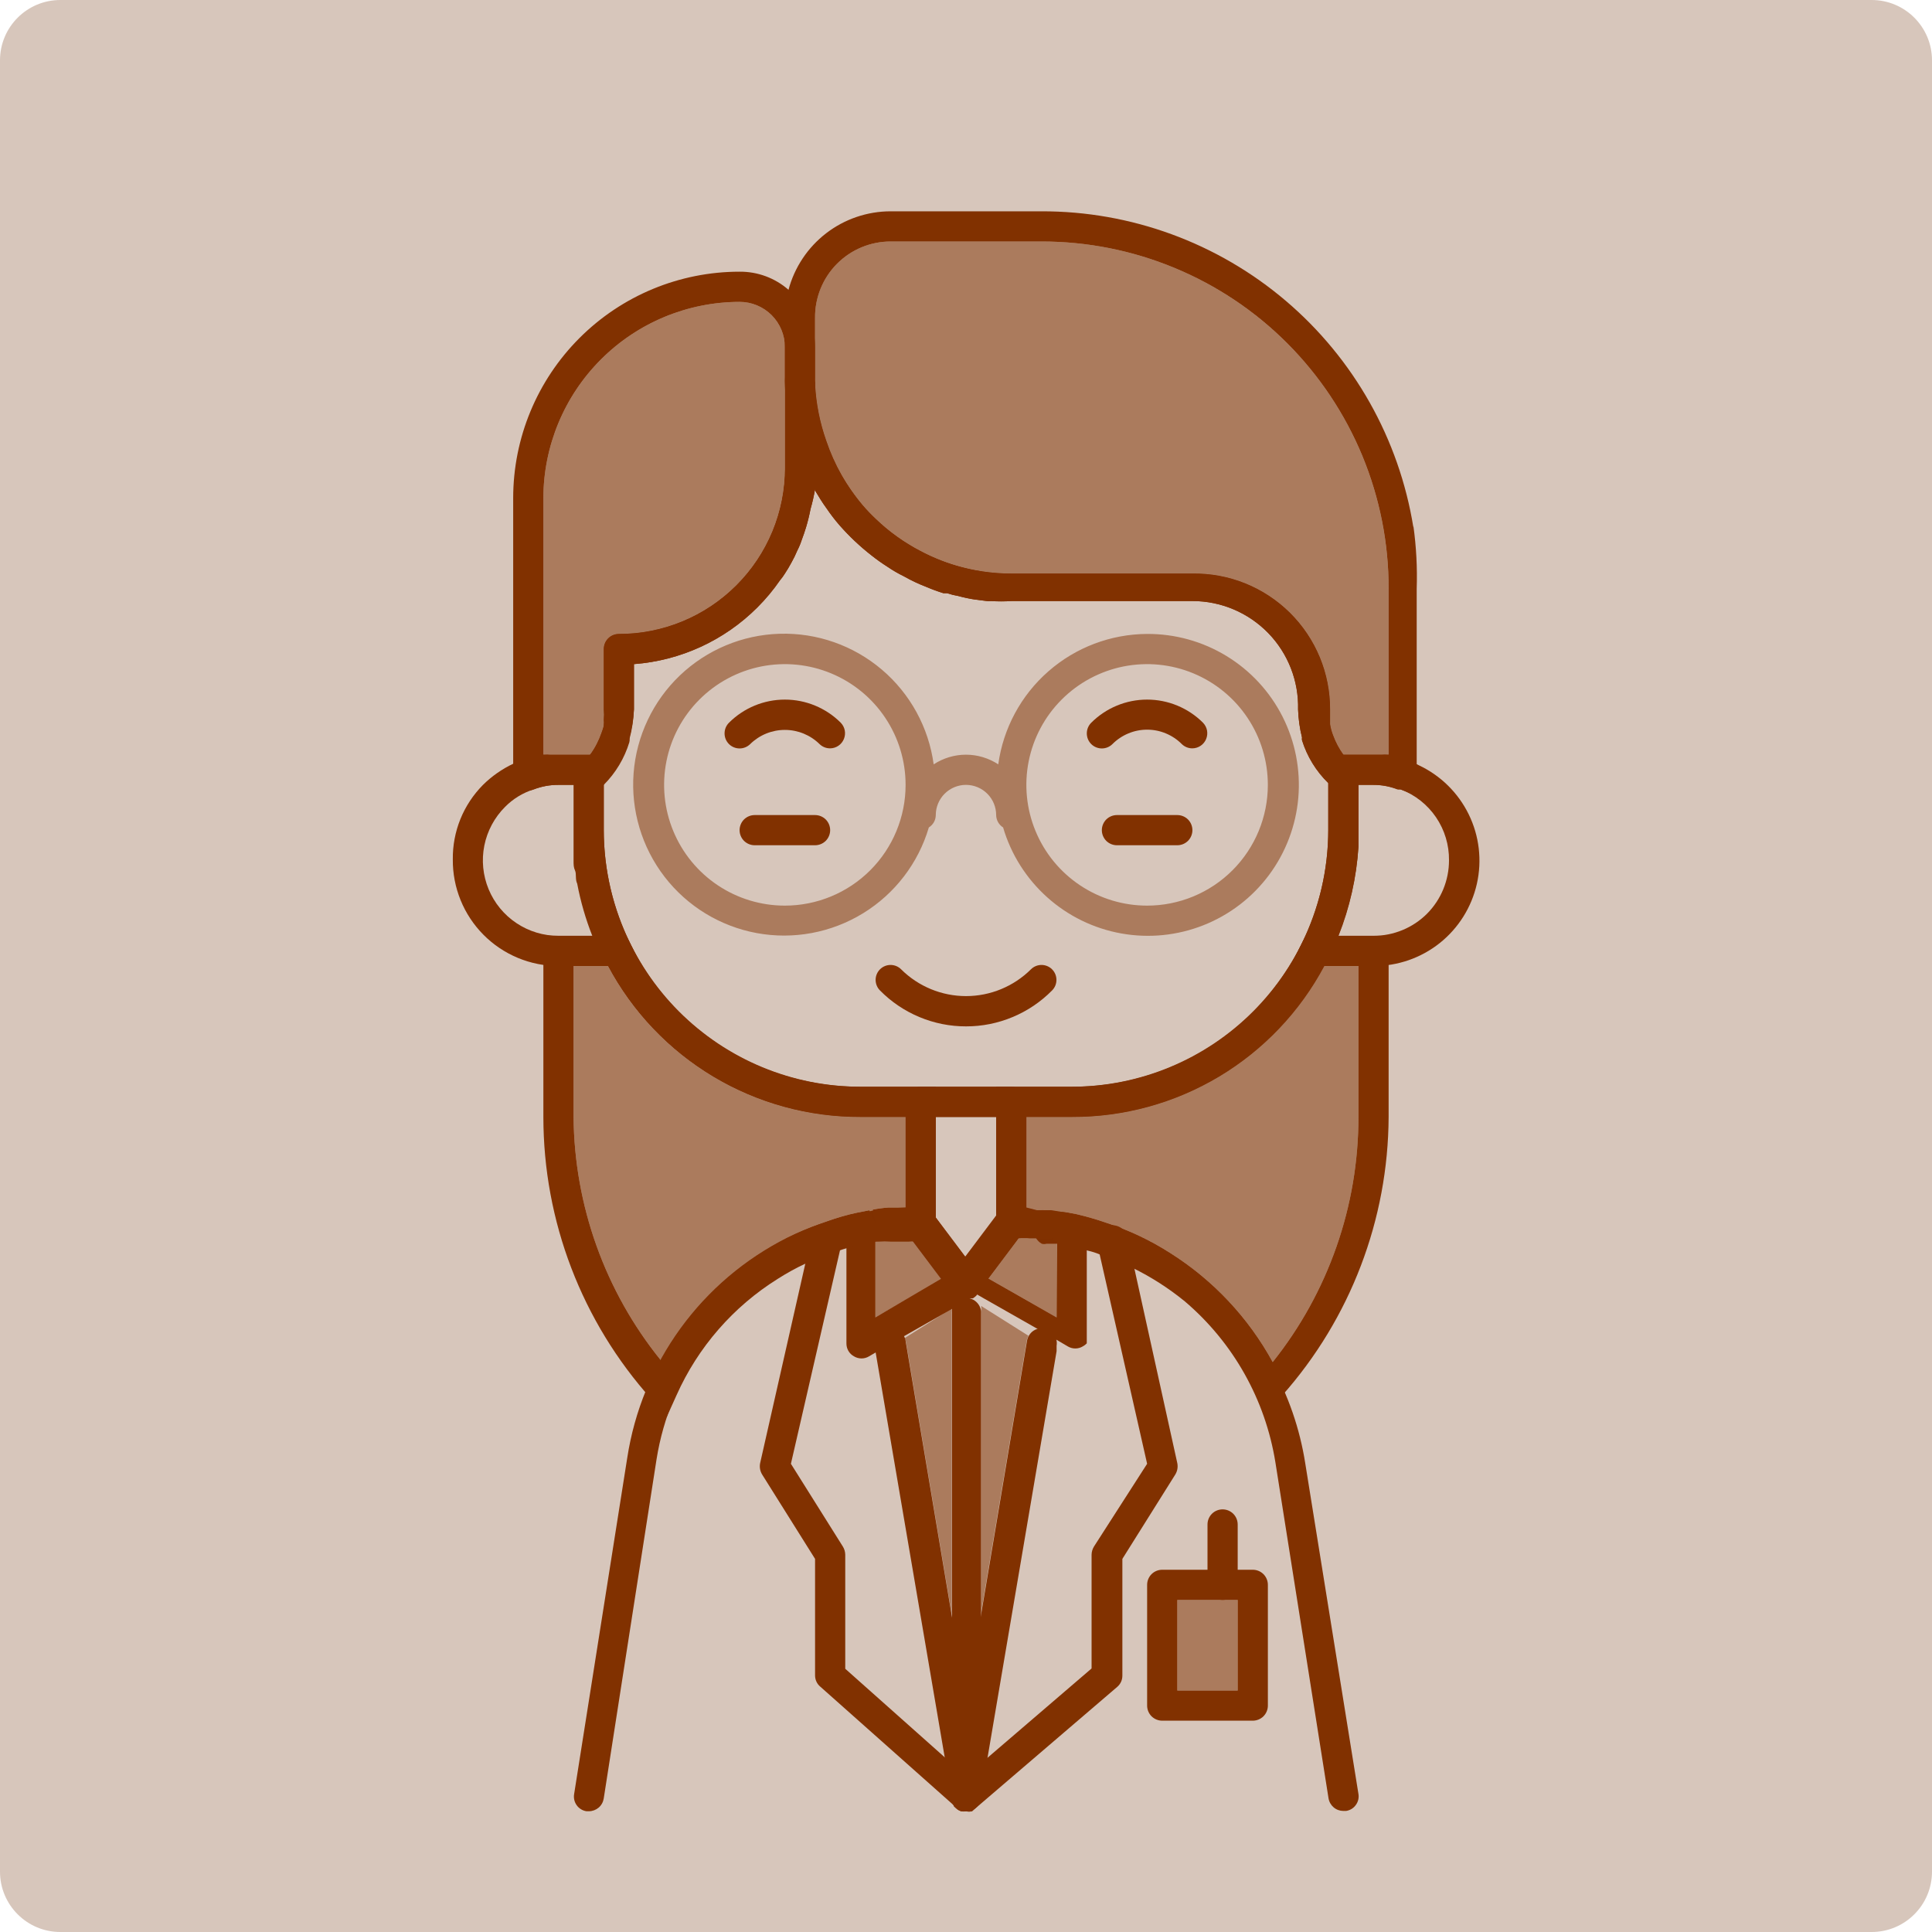 <?xml version="1.0" encoding="UTF-8"?> <svg xmlns="http://www.w3.org/2000/svg" width="64" height="64" viewBox="0 0 64 64" fill="none"><g clip-path="url(#clip0_24_58)"><path d="M62 0H2C0.895 0 0 0.895 0 2V62C0 63.105 0.895 64 2 64H62C63.105 64 64 63.105 64 62V2C64 0.895 63.105 0 62 0Z" fill="#D7C6BB"></path><path d="M44.731 25.27C44.649 25.184 44.572 25.094 44.501 25C44.358 24.803 44.244 24.588 44.161 24.36C44.113 24.241 44.08 24.117 44.061 23.99V23.85C44.061 23.74 44.061 23.62 44.061 23.51C44.063 22.913 43.947 22.321 43.718 21.769C43.489 21.217 43.153 20.717 42.728 20.297C42.303 19.877 41.799 19.546 41.245 19.323C40.691 19.101 40.098 18.991 39.501 19H33.501C32.857 19 32.217 18.905 31.601 18.72C31.206 18.603 30.823 18.445 30.461 18.25C29.926 17.963 29.435 17.603 29.001 17.18C28.853 17.041 28.713 16.894 28.581 16.74C28.314 16.431 28.08 16.096 27.881 15.74C27.674 15.377 27.504 14.995 27.371 14.6C27.159 14.001 27.035 13.374 27.001 12.74C27.007 12.724 27.007 12.706 27.001 12.69C26.99 12.603 26.955 12.52 26.9 12.451C26.846 12.383 26.773 12.33 26.691 12.3C26.599 12.263 26.498 12.255 26.402 12.276C26.306 12.298 26.218 12.348 26.151 12.42C26.106 12.459 26.071 12.506 26.047 12.56C26.023 12.613 26.01 12.671 26.011 12.73V15.5C26.011 16.223 25.868 16.939 25.591 17.607C25.314 18.275 24.908 18.882 24.396 19.392C23.884 19.903 23.277 20.308 22.608 20.584C21.94 20.86 21.224 21.001 20.501 21C20.368 21 20.241 21.052 20.147 21.146C20.053 21.24 20.001 21.367 20.001 21.5V23.5C20.011 23.616 20.011 23.733 20.001 23.85C20.007 23.9 20.007 23.95 20.001 24C20.001 24.1 19.951 24.19 19.921 24.29C19.879 24.41 19.829 24.527 19.771 24.64C19.705 24.77 19.628 24.893 19.541 25.01C19.456 25.127 19.363 25.237 19.261 25.34C19.198 25.386 19.147 25.446 19.112 25.516C19.078 25.585 19.06 25.662 19.061 25.74V27.5V28.05C19.061 28.05 19.061 28.35 19.061 28.5C19.061 28.65 19.061 28.73 19.111 28.84C19.161 28.95 19.111 29.13 19.181 29.27C19.292 29.861 19.459 30.44 19.681 31C19.775 31.245 19.881 31.486 20.001 31.72L20.151 32C20.957 33.515 22.162 34.782 23.635 35.663C25.108 36.544 26.794 37.006 28.511 37H35.511C37.227 37.006 38.913 36.544 40.386 35.663C41.859 34.782 43.064 33.515 43.871 32L44.021 31.72C44.14 31.486 44.246 31.245 44.341 31C44.715 30.057 44.937 29.062 45.001 28.05C45.001 27.86 45.001 27.68 45.001 27.5V25.73C44.989 25.639 44.96 25.551 44.913 25.472C44.867 25.393 44.805 25.324 44.731 25.27ZM44.001 27.5C43.998 29.753 43.102 31.914 41.508 33.507C39.915 35.101 37.754 35.997 35.501 36H28.501C26.247 35.997 24.087 35.101 22.493 33.507C20.9 31.914 20.003 29.753 20.001 27.5V25.94C20.397 25.544 20.689 25.056 20.851 24.52C20.855 24.49 20.855 24.46 20.851 24.43C20.934 24.126 20.984 23.814 21.001 23.5V22C22.545 21.883 23.996 21.216 25.091 20.12C25.368 19.843 25.619 19.542 25.841 19.22C25.9 19.151 25.953 19.077 26.001 19C26.081 18.88 26.151 18.76 26.221 18.63C26.292 18.504 26.355 18.374 26.411 18.24C26.471 18.124 26.521 18.004 26.561 17.88C26.611 17.74 26.661 17.61 26.701 17.47C26.761 17.269 26.811 17.066 26.851 16.86C26.913 16.643 26.963 16.423 27.001 16.2V16.25C27.121 16.45 27.241 16.65 27.381 16.84C27.513 17.035 27.656 17.222 27.811 17.4C28.132 17.766 28.487 18.1 28.871 18.4C29.037 18.532 29.211 18.656 29.391 18.77C29.566 18.89 29.75 18.997 29.941 19.09C30.178 19.225 30.426 19.342 30.681 19.44C30.867 19.52 31.057 19.59 31.251 19.65H31.371C31.488 19.689 31.608 19.719 31.731 19.74C31.915 19.79 32.102 19.831 32.291 19.86L32.691 19.91C32.733 19.92 32.778 19.92 32.821 19.91C33.05 19.925 33.281 19.925 33.511 19.91H39.511C39.977 19.911 40.439 20.005 40.868 20.188C41.297 20.37 41.686 20.636 42.011 20.97C42.337 21.305 42.592 21.701 42.761 22.135C42.931 22.57 43.013 23.034 43.001 23.5C43.011 23.814 43.054 24.125 43.131 24.43C43.126 24.46 43.126 24.49 43.131 24.52C43.298 25.058 43.597 25.546 44.001 25.94V27.5Z" fill="#813100"></path><path d="M32.001 34C31.471 34.001 30.946 33.896 30.456 33.691C29.967 33.487 29.523 33.188 29.151 32.81C29.105 32.764 29.068 32.71 29.044 32.65C29.019 32.59 29.006 32.525 29.006 32.46C29.006 32.329 29.058 32.203 29.151 32.11C29.244 32.017 29.37 31.965 29.501 31.965C29.632 31.965 29.758 32.017 29.851 32.11C30.422 32.678 31.195 32.997 32.001 32.997C32.806 32.997 33.579 32.678 34.151 32.11C34.244 32.017 34.37 31.965 34.501 31.965C34.632 31.965 34.758 32.017 34.851 32.11C34.944 32.203 34.996 32.329 34.996 32.46C34.996 32.592 34.944 32.717 34.851 32.81C34.478 33.188 34.035 33.487 33.545 33.691C33.056 33.896 32.531 34.001 32.001 34Z" fill="#813100"></path><path d="M27.5 24.79C27.369 24.791 27.244 24.741 27.15 24.65C26.843 24.348 26.43 24.179 26 24.179C25.57 24.179 25.157 24.348 24.85 24.65C24.756 24.742 24.631 24.793 24.5 24.793C24.369 24.793 24.243 24.742 24.15 24.65C24.103 24.604 24.066 24.548 24.04 24.487C24.015 24.426 24.002 24.361 24.002 24.295C24.002 24.229 24.015 24.164 24.04 24.103C24.066 24.042 24.103 23.986 24.15 23.94C24.641 23.45 25.306 23.175 26 23.175C26.693 23.175 27.359 23.45 27.85 23.94C27.918 24.01 27.965 24.098 27.984 24.195C28.002 24.291 27.992 24.39 27.955 24.48C27.918 24.571 27.855 24.649 27.774 24.704C27.693 24.759 27.598 24.789 27.5 24.79Z" fill="#813100"></path><path d="M39.5 24.79C39.369 24.791 39.244 24.741 39.15 24.65C38.999 24.498 38.82 24.378 38.623 24.296C38.425 24.213 38.214 24.171 38 24.171C37.786 24.171 37.574 24.213 37.377 24.296C37.18 24.378 37 24.498 36.85 24.65C36.756 24.742 36.631 24.793 36.5 24.793C36.369 24.793 36.243 24.742 36.15 24.65C36.103 24.604 36.066 24.548 36.04 24.487C36.015 24.426 36.002 24.361 36.002 24.295C36.002 24.229 36.015 24.164 36.04 24.103C36.066 24.042 36.103 23.986 36.15 23.94C36.641 23.45 37.306 23.175 38 23.175C38.693 23.175 39.359 23.45 39.85 23.94C39.918 24.01 39.965 24.098 39.984 24.195C40.002 24.291 39.992 24.39 39.955 24.48C39.918 24.571 39.855 24.649 39.774 24.704C39.693 24.759 39.598 24.789 39.5 24.79Z" fill="#813100"></path><path d="M26.12 9.6C25.672 9.208 25.095 8.995 24.5 9C22.511 9 20.603 9.79 19.197 11.197C17.79 12.603 17 14.511 17 16.5V25.68C17 25.761 17.02 25.841 17.058 25.913C17.097 25.984 17.152 26.045 17.22 26.09C17.285 26.138 17.362 26.169 17.442 26.179C17.523 26.19 17.605 26.18 17.68 26.15C17.941 26.049 18.22 25.998 18.5 26H19.08C19.126 26.079 19.196 26.142 19.28 26.18C19.349 26.212 19.424 26.229 19.5 26.23C19.608 26.232 19.715 26.197 19.8 26.13C19.872 26.096 19.94 26.053 20 26C20.396 25.604 20.688 25.116 20.85 24.58C20.855 24.55 20.855 24.52 20.85 24.49C20.937 24.167 20.988 23.835 21 23.5V22C22.544 21.883 23.996 21.216 25.09 20.12C25.367 19.844 25.618 19.542 25.84 19.22C25.899 19.151 25.953 19.078 26 19C26.08 18.88 26.15 18.76 26.22 18.63C26.291 18.504 26.355 18.374 26.41 18.24C26.47 18.125 26.52 18.004 26.56 17.88C26.61 17.74 26.66 17.61 26.7 17.47C26.761 17.27 26.811 17.066 26.85 16.86C26.913 16.643 26.963 16.423 27 16.2C27.015 15.967 27.015 15.733 27 15.5V11.5C27 11.139 26.921 10.781 26.769 10.453C26.617 10.125 26.396 9.834 26.12 9.6ZM26 15.5C26 16.959 25.421 18.358 24.389 19.389C23.358 20.421 21.959 21 20.5 21C20.367 21 20.24 21.053 20.146 21.146C20.053 21.24 20 21.367 20 21.5V23.5C20.01 23.616 20.01 23.734 20 23.85C20.006 23.9 20.006 23.95 20 24C20 24.1 19.95 24.19 19.92 24.29C19.878 24.41 19.828 24.527 19.77 24.64C19.704 24.77 19.627 24.894 19.54 25.01H18.25C18.167 24.997 18.083 24.994 18 25V16.5C18.003 14.777 18.688 13.125 19.907 11.907C21.125 10.688 22.777 10.003 24.5 10C24.898 10 25.279 10.158 25.561 10.439C25.842 10.721 26 11.102 26 11.5V15.5Z" fill="#813100"></path><path opacity="0.5" d="M26 11.5V15.5C26 16.959 25.421 18.358 24.389 19.389C23.358 20.421 21.959 21 20.5 21C20.367 21 20.24 21.053 20.146 21.146C20.053 21.24 20 21.367 20 21.5V23.5C20.01 23.616 20.01 23.734 20 23.85C20.006 23.9 20.006 23.95 20 24C20 24.1 19.95 24.19 19.92 24.29C19.878 24.41 19.828 24.527 19.77 24.64C19.704 24.77 19.627 24.894 19.54 25.01H18.25C18.167 24.997 18.083 24.994 18 25V16.5C18.003 14.777 18.688 13.125 19.907 11.907C21.125 10.688 22.777 10.003 24.5 10C24.898 10 25.279 10.158 25.561 10.439C25.842 10.721 26 11.102 26 11.5Z" fill="#813100"></path><path d="M20.89 31.28C20.306 30.106 20.002 28.812 20 27.5V25H18.25C18.167 24.995 18.084 24.995 18 25C17.775 25.027 17.553 25.081 17.34 25.16L17 25.3C16.63 25.475 16.291 25.712 16 26C15.678 26.325 15.423 26.71 15.251 27.134C15.08 27.558 14.994 28.013 15 28.47C14.996 28.932 15.084 29.391 15.258 29.819C15.432 30.247 15.689 30.636 16.015 30.965C16.34 31.293 16.727 31.553 17.154 31.731C17.581 31.909 18.038 32 18.5 32H21.25L20.89 31.28ZM18.5 31C18.005 31.001 17.521 30.855 17.109 30.58C16.697 30.306 16.376 29.915 16.186 29.457C15.997 29 15.947 28.497 16.044 28.011C16.141 27.526 16.38 27.08 16.73 26.73C16.994 26.462 17.321 26.262 17.68 26.15C17.942 26.049 18.22 25.998 18.5 26H19V27.5V28.05C19 28.05 19 28.35 19 28.5C19 28.65 19 28.73 19.05 28.84C19.1 28.95 19.05 29.13 19.12 29.27C19.232 29.861 19.399 30.441 19.62 31H18.5Z" fill="#813100"></path><path d="M47 25.35C46.898 25.293 46.791 25.247 46.68 25.21C46.462 25.113 46.234 25.043 46 25C45.917 24.995 45.833 24.995 45.75 25H44V27.5C43.999 28.812 43.694 30.106 43.11 31.28L42.75 32H45.5C46.295 32.004 47.068 31.737 47.691 31.242C48.313 30.747 48.748 30.054 48.923 29.278C49.098 28.502 49.003 27.69 48.653 26.976C48.303 26.261 47.72 25.688 47 25.35ZM47.27 30.27C46.8 30.738 46.163 31 45.5 31H44.33C44.707 30.058 44.934 29.063 45 28.05C45 27.86 45 27.68 45 27.5V26H45.5C45.78 25.998 46.059 26.049 46.32 26.15H46.4C46.876 26.331 47.284 26.653 47.57 27.073C47.856 27.494 48.006 27.992 48 28.5C48 29.163 47.738 29.8 47.27 30.27Z" fill="#813100"></path><path d="M30.46 18.25C30.823 18.445 31.205 18.603 31.6 18.72C31.207 18.599 30.825 18.442 30.46 18.25ZM28.56 16.74C28.301 16.426 28.067 16.091 27.86 15.74C28.06 16.096 28.294 16.431 28.56 16.74ZM27 12.74C27.006 12.756 27.006 12.774 27 12.79C26.996 12.72 26.996 12.65 27 12.58V12.74ZM46.82 17.47C46.349 14.544 44.849 11.882 42.591 9.963C40.333 8.044 37.464 6.993 34.5 7H29.5C28.729 7.001 27.98 7.256 27.369 7.726C26.758 8.196 26.319 8.855 26.12 9.6C26.04 9.893 26 10.196 26 10.5V12.5C25.995 12.577 25.995 12.653 26 12.73C26.044 13.951 26.387 15.143 27 16.2V16.25C27.12 16.45 27.24 16.65 27.38 16.84C27.512 17.035 27.656 17.222 27.81 17.4C28.132 17.766 28.486 18.101 28.87 18.4C29.037 18.532 29.211 18.656 29.39 18.77C29.566 18.89 29.75 18.997 29.94 19.09C30.178 19.225 30.425 19.342 30.68 19.44C30.867 19.52 31.057 19.59 31.25 19.65H31.37C31.488 19.689 31.608 19.72 31.73 19.74C31.915 19.791 32.102 19.831 32.29 19.86L32.69 19.91C32.733 19.92 32.778 19.92 32.82 19.91C33.05 19.925 33.281 19.925 33.51 19.91H39.51C39.977 19.911 40.438 20.006 40.868 20.188C41.297 20.37 41.686 20.636 42.011 20.97C42.336 21.305 42.591 21.701 42.761 22.135C42.931 22.57 43.012 23.034 43 23.5C43.011 23.814 43.054 24.125 43.13 24.43C43.126 24.46 43.126 24.49 43.13 24.52C43.298 25.058 43.597 25.546 44 25.94C44.049 26.001 44.107 26.055 44.17 26.1L44.97 26.71V26H45.47C45.751 25.998 46.029 26.049 46.29 26.15H46.39L46.93 26.36V19.5C46.953 18.805 46.916 18.109 46.82 17.42V17.47ZM45.75 25H44.5C44.358 24.803 44.243 24.588 44.16 24.36C44.113 24.241 44.08 24.117 44.06 23.99V23.85C44.06 23.74 44.06 23.62 44.06 23.51C44.063 22.913 43.947 22.321 43.718 21.769C43.489 21.218 43.152 20.717 42.728 20.297C42.303 19.877 41.799 19.546 41.245 19.323C40.691 19.101 40.098 18.991 39.5 19H33.5C32.454 18.997 31.425 18.739 30.5 18.25C29.952 17.966 29.447 17.606 29 17.18C28.853 17.041 28.712 16.894 28.58 16.74C28.321 16.426 28.087 16.091 27.88 15.74C27.674 15.377 27.503 14.995 27.37 14.6C27.159 14.001 27.034 13.374 27 12.74C26.996 12.67 26.996 12.6 27 12.53V10.53C26.996 10.199 27.058 9.871 27.182 9.564C27.306 9.257 27.489 8.978 27.722 8.743C27.954 8.508 28.231 8.321 28.537 8.193C28.842 8.066 29.169 8 29.5 8H34.5C36.011 7.999 37.507 8.295 38.903 8.873C40.299 9.45 41.567 10.297 42.635 11.365C43.703 12.434 44.55 13.702 45.128 15.098C45.705 16.494 46.002 17.989 46 19.5V25C45.917 24.994 45.834 24.994 45.75 25ZM27 12.5V12.69C27.006 12.706 27.006 12.724 27 12.74C26.994 12.66 26.994 12.58 27 12.5ZM27.86 15.75C28.06 16.106 28.294 16.441 28.56 16.75C28.301 16.436 28.067 16.101 27.86 15.75ZM30.46 18.25C30.823 18.445 31.205 18.603 31.6 18.72C31.207 18.599 30.825 18.442 30.46 18.25Z" fill="#813100"></path><path opacity="0.5" d="M46 19.5V25C45.916 24.994 45.833 24.994 45.75 25H44.5C44.357 24.803 44.243 24.588 44.16 24.36C44.112 24.241 44.079 24.117 44.06 23.99V23.85C44.06 23.74 44.06 23.62 44.06 23.51C44.062 22.913 43.946 22.321 43.717 21.769C43.488 21.218 43.152 20.717 42.727 20.297C42.302 19.877 41.798 19.546 41.244 19.323C40.69 19.101 40.097 18.991 39.5 19H33.5C32.454 18.997 31.424 18.739 30.5 18.25C29.951 17.966 29.446 17.606 29 17.18C28.852 17.041 28.712 16.894 28.58 16.74C28.32 16.426 28.086 16.091 27.88 15.74C27.673 15.377 27.503 14.995 27.37 14.6C27.158 14.001 27.034 13.374 27 12.74C26.995 12.67 26.995 12.6 27 12.53V10.53C26.996 10.199 27.057 9.871 27.181 9.564C27.305 9.257 27.489 8.978 27.721 8.743C27.954 8.507 28.231 8.321 28.536 8.193C28.841 8.066 29.169 8 29.5 8H34.5C36.01 7.999 37.506 8.295 38.902 8.873C40.298 9.45 41.566 10.297 42.634 11.365C43.703 12.434 44.55 13.702 45.127 15.098C45.704 16.493 46.001 17.989 46 19.5Z" fill="#813100"></path><path d="M34.85 40.6C34.837 40.696 34.798 40.787 34.736 40.861C34.674 40.935 34.592 40.991 34.5 41.02H34.35H34.12C33.99 41.005 33.859 41.005 33.73 41.02H33.54C33.473 41.022 33.406 41.01 33.344 40.985C33.281 40.961 33.224 40.924 33.176 40.878C33.128 40.832 33.089 40.776 33.062 40.715C33.035 40.653 33.021 40.587 33.02 40.52C33.017 40.401 33.056 40.284 33.13 40.19H33.18H33.24C33.276 40.18 33.314 40.18 33.35 40.19H34H34.35H34.43C34.492 40.19 34.551 40.211 34.6 40.25C34.665 40.286 34.722 40.336 34.765 40.396C34.808 40.457 34.837 40.527 34.85 40.6Z" fill="#813100"></path><path d="M44.999 59.42C45.011 59.484 45.009 59.55 44.995 59.614C44.98 59.678 44.953 59.738 44.914 59.791C44.876 59.845 44.828 59.89 44.772 59.924C44.716 59.958 44.654 59.98 44.589 59.99H44.499C44.381 59.989 44.267 59.947 44.177 59.87C44.088 59.793 44.028 59.687 44.009 59.57L42.249 48.44C41.915 46.363 40.852 44.473 39.249 43.11C38.717 42.675 38.136 42.303 37.519 42C37.165 41.821 36.797 41.67 36.419 41.55C36.296 41.499 36.169 41.459 36.039 41.43C35.712 41.328 35.378 41.251 35.039 41.2H34.859H34.669C34.617 41.215 34.562 41.215 34.509 41.2C34.425 41.153 34.356 41.083 34.31 40.998C34.264 40.913 34.243 40.816 34.249 40.72C34.258 40.62 34.297 40.525 34.362 40.448C34.426 40.371 34.512 40.316 34.609 40.29C34.655 40.28 34.703 40.28 34.749 40.29H34.829L35.209 40.35L35.629 40.43C36.094 40.52 36.55 40.654 36.989 40.83C37.31 40.944 37.624 41.078 37.929 41.23C38.645 41.59 39.317 42.033 39.929 42.55C41.705 44.068 42.879 46.172 43.239 48.48L44.999 59.42Z" fill="#813100"></path><path d="M29.759 40.54C29.766 40.636 29.745 40.733 29.699 40.818C29.653 40.903 29.584 40.973 29.499 41.02C29.447 41.035 29.392 41.035 29.339 41.02L28.999 41.08C28.66 41.13 28.326 41.207 27.999 41.31H27.809C27.421 41.43 27.044 41.581 26.679 41.76L26.519 41.83C25.264 42.458 24.177 43.376 23.347 44.508C22.517 45.64 21.97 46.954 21.749 48.34L19.999 59.58C19.98 59.697 19.921 59.803 19.831 59.88C19.741 59.956 19.627 59.999 19.509 60H19.429C19.364 59.99 19.302 59.968 19.247 59.934C19.191 59.9 19.142 59.855 19.104 59.801C19.066 59.748 19.038 59.688 19.024 59.624C19.009 59.56 19.008 59.494 19.019 59.43L20.779 48.29C21.017 46.74 21.622 45.27 22.544 44.002C23.466 42.734 24.678 41.704 26.079 41C26.445 40.819 26.823 40.662 27.209 40.53C27.586 40.39 27.974 40.283 28.369 40.21L28.789 40.13C28.927 40.094 29.067 40.071 29.209 40.06C29.255 40.05 29.303 40.05 29.349 40.06C29.463 40.079 29.567 40.137 29.642 40.225C29.717 40.313 29.758 40.425 29.759 40.54Z" fill="#813100"></path><path d="M31 40.5C31.003 40.565 30.992 40.629 30.969 40.69C30.946 40.751 30.911 40.806 30.866 40.853C30.822 40.899 30.768 40.936 30.708 40.962C30.649 40.987 30.584 41 30.52 41H30.28C30.1 40.99 29.92 40.99 29.74 41H29.67H29.52C29.428 40.971 29.346 40.915 29.284 40.841C29.222 40.767 29.182 40.676 29.17 40.58C29.158 40.483 29.175 40.384 29.22 40.297C29.264 40.209 29.334 40.137 29.42 40.09C29.472 40.051 29.535 40.027 29.6 40.02L30 40H30.51C30.546 39.991 30.584 39.991 30.62 40H30.68C30.78 40.037 30.866 40.106 30.924 40.196C30.982 40.286 31.009 40.393 31 40.5Z" fill="#813100"></path><path d="M30.52 41C30.387 41 30.26 40.947 30.166 40.853C30.072 40.76 30.02 40.633 30.02 40.5C30.019 40.4 30.049 40.302 30.104 40.218C30.159 40.135 30.237 40.069 30.329 40.03C30.418 39.989 30.517 39.977 30.613 39.992C30.709 40.008 30.799 40.053 30.869 40.12C30.941 40.192 30.99 40.283 31.012 40.382C31.033 40.482 31.025 40.585 30.989 40.68C30.956 40.776 30.892 40.859 30.807 40.917C30.723 40.975 30.622 41.004 30.52 41Z" fill="#813100"></path><path d="M33.499 41C33.399 41 33.301 40.971 33.218 40.916C33.134 40.861 33.069 40.782 33.029 40.69C32.987 40.601 32.974 40.501 32.992 40.404C33.01 40.307 33.058 40.218 33.129 40.15C33.199 40.081 33.287 40.033 33.383 40.012C33.479 39.991 33.579 39.999 33.671 40.034C33.763 40.069 33.843 40.129 33.901 40.208C33.959 40.288 33.993 40.382 33.999 40.48C34.002 40.547 33.991 40.615 33.967 40.678C33.943 40.741 33.907 40.798 33.86 40.847C33.813 40.895 33.757 40.934 33.695 40.96C33.633 40.987 33.567 41 33.499 41Z" fill="#813100"></path><path opacity="0.5" d="M37.999 21C36.795 21.006 35.633 21.446 34.728 22.24C33.822 23.033 33.233 24.127 33.069 25.32C32.751 25.112 32.38 25 31.999 25C31.619 25 31.247 25.112 30.929 25.32C30.763 24.097 30.151 22.978 29.209 22.179C28.267 21.38 27.063 20.958 25.829 20.994C24.594 21.03 23.417 21.522 22.523 22.374C21.63 23.226 21.084 24.379 20.989 25.61C20.895 26.842 21.26 28.064 22.013 29.043C22.766 30.021 23.855 30.686 25.07 30.91C26.284 31.133 27.538 30.899 28.591 30.253C29.643 29.607 30.419 28.595 30.769 27.41C30.839 27.367 30.896 27.306 30.937 27.235C30.977 27.163 30.998 27.082 30.999 27C30.999 26.735 31.105 26.481 31.292 26.293C31.48 26.106 31.734 26 31.999 26C32.264 26 32.519 26.106 32.706 26.293C32.894 26.481 32.999 26.735 32.999 27C33 27.082 33.022 27.163 33.062 27.235C33.102 27.306 33.16 27.367 33.229 27.41C33.491 28.302 33.997 29.103 34.689 29.723C35.38 30.343 36.231 30.759 37.146 30.922C38.061 31.086 39.003 30.991 39.867 30.649C40.731 30.307 41.483 29.731 42.038 28.985C42.592 28.24 42.928 27.354 43.008 26.428C43.087 25.503 42.907 24.573 42.488 23.744C42.069 22.915 41.427 22.218 40.634 21.734C39.841 21.249 38.928 20.995 37.999 21ZM25.999 30C25.208 30 24.435 29.766 23.777 29.326C23.119 28.887 22.607 28.262 22.304 27.531C22.001 26.8 21.922 25.996 22.076 25.22C22.23 24.444 22.611 23.731 23.171 23.172C23.73 22.613 24.443 22.232 25.219 22.077C25.995 21.923 26.799 22.002 27.53 22.305C28.261 22.608 28.886 23.12 29.325 23.778C29.765 24.436 29.999 25.209 29.999 26C29.999 27.061 29.578 28.079 28.828 28.829C28.078 29.579 27.06 30 25.999 30ZM37.999 30C37.208 30 36.435 29.766 35.777 29.326C35.119 28.887 34.606 28.262 34.304 27.531C34.001 26.8 33.922 25.996 34.076 25.22C34.23 24.444 34.611 23.731 35.171 23.172C35.73 22.613 36.443 22.232 37.219 22.077C37.995 21.923 38.799 22.002 39.53 22.305C40.261 22.608 40.886 23.12 41.325 23.778C41.765 24.436 41.999 25.209 41.999 26C41.999 27.061 41.578 28.079 40.828 28.829C40.078 29.579 39.06 30 37.999 30Z" fill="#813100"></path><path d="M33.5 36H30.5C30.367 36 30.24 36.053 30.146 36.146C30.053 36.24 30 36.367 30 36.5V40.5C29.99 40.553 29.99 40.607 30 40.66C29.996 40.69 29.996 40.72 30 40.75L30.06 40.82L30.14 40.92V40.99L31.14 42.32L31.48 42.76C31.517 42.819 31.569 42.867 31.63 42.9H31.69C31.732 42.937 31.781 42.965 31.835 42.982C31.888 42.999 31.944 43.005 32 43C32.066 43.015 32.134 43.015 32.2 43L32.28 42.94C32.309 42.918 32.332 42.891 32.35 42.86L32.69 42.42L33.69 41.09L33.74 41.02L33.8 40.94C33.883 40.876 33.952 40.794 34 40.7C34.009 40.64 34.009 40.58 34 40.52V36.52C34.003 36.453 33.992 36.386 33.968 36.322C33.944 36.26 33.908 36.202 33.861 36.153C33.814 36.105 33.758 36.066 33.696 36.04C33.634 36.014 33.568 36 33.5 36ZM33 40.33L32 41.66L31 40.33V37H33V40.33Z" fill="#813100"></path><path d="M32.399 42.2L31.999 41.67L30.999 40.34L30.919 40.23L30.839 40.14L30.749 40.08H30.689H29.999H29.609H29.289H29.219L28.829 40.14L28.409 40.22C28.303 40.247 28.208 40.309 28.141 40.396C28.074 40.483 28.038 40.59 28.039 40.7V44.5C28.038 44.588 28.06 44.674 28.104 44.75C28.148 44.826 28.212 44.888 28.289 44.93C28.364 44.976 28.451 45 28.539 45C28.627 45 28.714 44.976 28.789 44.93L29.079 44.76L29.969 44.25L31.569 43.34L32.039 43.07L32.139 43.01H32.229L32.309 42.95C32.337 42.928 32.361 42.901 32.379 42.87C32.425 42.815 32.456 42.75 32.469 42.68C32.501 42.601 32.511 42.515 32.499 42.431C32.487 42.346 32.452 42.267 32.399 42.2ZM28.999 43.64V41.13L29.339 41.07H29.709L29.999 41H30.229L31.229 42.33L28.999 43.64Z" fill="#813100"></path><path opacity="0.5" d="M31.26 42.35L29 43.64V41.13L29.34 41.07H29.71L30 41H30.23L31.26 42.35Z" fill="#813100"></path><path d="M35.62 40.23L35.2 40.15L34.821 40.09H34.74H34.52H34.35L34.001 40H33.361H33.3H33.251H33.2L33.13 40.09L32.13 41.42L31.73 41.95C31.687 42.006 31.656 42.071 31.641 42.14C31.625 42.209 31.625 42.281 31.64 42.35C31.654 42.42 31.685 42.485 31.73 42.54C31.767 42.599 31.819 42.647 31.881 42.68H31.941H32.02L32.12 42.74L32.59 43.01L34.191 43.92L35.081 44.43L35.37 44.6C35.446 44.646 35.532 44.67 35.62 44.67C35.709 44.67 35.795 44.646 35.87 44.6C35.919 44.574 35.963 44.541 36.001 44.5V40.72C36 40.608 35.962 40.499 35.894 40.411C35.825 40.322 35.729 40.259 35.62 40.23ZM35.001 43.64L32.74 42.35L33.74 41.02H34.361H34.59H34.681H34.87H35.011L35.001 43.64Z" fill="#813100"></path><path opacity="0.5" d="M35 41.13V43.64L32.74 42.35L33.74 41.02H34.36H34.67H34.86L35 41.13Z" fill="#813100"></path><path d="M32.499 43.5V59.58C32.49 59.64 32.469 59.697 32.439 59.75C32.426 59.784 32.406 59.815 32.379 59.84L32.199 60C32.133 60.015 32.065 60.015 31.999 60C31.946 60.009 31.892 60.009 31.839 60C31.775 59.98 31.717 59.946 31.669 59.9L31.599 59.84V59.78C31.569 59.727 31.548 59.67 31.539 59.61V43.5C31.529 43.447 31.529 43.393 31.539 43.34C31.566 43.259 31.613 43.186 31.676 43.128C31.739 43.07 31.816 43.029 31.899 43.01H32.119C32.202 43.029 32.279 43.07 32.342 43.128C32.405 43.186 32.452 43.259 32.479 43.34C32.496 43.391 32.503 43.446 32.499 43.5Z" fill="#813100"></path><path opacity="0.5" d="M34.07 44.25C34.04 44.302 34.019 44.36 34.01 44.42L32.5 53.42V43.42C32.511 43.367 32.511 43.313 32.5 43.26L34.07 44.25Z" fill="#813100"></path><path opacity="0.5" d="M31.531 43.34C31.52 43.393 31.52 43.447 31.531 43.5V53.5L30.021 44.5C30.012 44.44 29.991 44.383 29.961 44.33L31.531 43.34Z" fill="#813100"></path><path d="M35.001 44.58V44.76L32.711 58.24L32.501 59.5V59.58C32.491 59.64 32.471 59.697 32.441 59.75C32.409 59.798 32.372 59.841 32.331 59.88L32.2 60C32.135 60.015 32.066 60.015 32.001 60C31.948 60.011 31.893 60.011 31.84 60C31.777 59.981 31.718 59.946 31.671 59.9C31.632 59.865 31.598 59.824 31.57 59.78C31.54 59.727 31.52 59.67 31.511 59.61V59.5L31.291 58.19L29 44.76V44.58C28.979 44.447 29.012 44.312 29.09 44.203C29.169 44.094 29.288 44.021 29.421 44C29.553 43.979 29.689 44.011 29.797 44.09C29.906 44.169 29.979 44.287 30 44.42L31.511 53.42L32.011 56.42L32.511 53.42L34.02 44.42C34.03 44.36 34.05 44.303 34.081 44.25C34.129 44.161 34.205 44.09 34.297 44.047C34.388 44.004 34.491 43.991 34.59 44.01C34.655 44.02 34.717 44.042 34.773 44.076C34.829 44.11 34.878 44.155 34.916 44.209C34.954 44.262 34.981 44.322 34.996 44.386C35.01 44.45 35.012 44.516 35.001 44.58Z" fill="#813100"></path><path d="M32 60C31.939 60.001 31.879 59.99 31.822 59.968C31.765 59.946 31.714 59.913 31.67 59.87L27.17 55.87C27.116 55.825 27.073 55.768 27.044 55.704C27.015 55.64 27 55.57 27 55.5V51.64L25.25 48.85C25.179 48.737 25.154 48.601 25.18 48.47L26.89 40.92C26.919 40.787 27 40.672 27.114 40.599C27.229 40.526 27.367 40.501 27.5 40.53C27.633 40.559 27.748 40.64 27.822 40.754C27.895 40.869 27.919 41.007 27.89 41.14L26.2 48.49L27.92 51.23C27.971 51.311 27.998 51.404 28 51.5V55.28L32 58.84L36.16 55.27V51.5C36.162 51.404 36.19 51.311 36.24 51.23L38 48.49L36.35 41.21C36.321 41.077 36.346 40.939 36.419 40.824C36.492 40.71 36.608 40.629 36.74 40.6C36.873 40.571 37.011 40.596 37.126 40.669C37.24 40.742 37.321 40.857 37.35 40.99L39 48.47C39.026 48.601 39.001 48.737 38.93 48.85L37.18 51.64V55.5C37.181 55.572 37.167 55.643 37.138 55.709C37.108 55.775 37.065 55.833 37.01 55.88L32.34 59.88C32.245 59.959 32.124 60.002 32 60Z" fill="#813100"></path><path d="M41.5 52H38.5C38.367 52 38.24 52.053 38.146 52.146C38.053 52.24 38 52.367 38 52.5V56.5C38 56.633 38.053 56.76 38.146 56.854C38.24 56.947 38.367 57 38.5 57H41.5C41.633 57 41.76 56.947 41.854 56.854C41.947 56.76 42 56.633 42 56.5V52.5C42 52.367 41.947 52.24 41.854 52.146C41.76 52.053 41.633 52 41.5 52ZM41 56H39V53H41V56Z" fill="#813100"></path><path opacity="0.5" d="M39 53H41V56H39V53Z" fill="#813100"></path><path d="M40.5 53C40.367 53 40.24 52.947 40.146 52.854C40.053 52.76 40 52.633 40 52.5V50.5C40 50.367 40.053 50.24 40.146 50.146C40.24 50.053 40.367 50 40.5 50C40.633 50 40.76 50.053 40.854 50.146C40.947 50.24 41 50.367 41 50.5V52.5C41 52.633 40.947 52.76 40.854 52.854C40.76 52.947 40.633 53 40.5 53Z" fill="#813100"></path><path d="M28.5 36C26.916 36.006 25.363 35.567 24.017 34.733C22.672 33.898 21.588 32.701 20.89 31.28L20.75 31H18V37C18 40.451 19.275 43.781 21.58 46.35L22.09 46.93L22.41 46.22C23.12 44.627 24.29 43.283 25.77 42.36C26.365 41.98 27.007 41.681 27.68 41.47C27.985 41.355 28.299 41.268 28.62 41.21C28.744 41.173 28.871 41.147 29 41.13H29.11C29.24 41.12 29.37 41.12 29.5 41.13H29.71H30.11C30.24 41.119 30.37 41.119 30.5 41.13H31V36H28.5ZM30 40H29.65H29.44C29.262 40.013 29.085 40.036 28.91 40.07L29.01 40.56L28.8 40.09L28.4 40.17C28.059 40.24 27.725 40.337 27.4 40.46C26.654 40.701 25.941 41.037 25.28 41.46C23.857 42.346 22.689 43.587 21.89 45.06C20.044 42.777 19.026 39.936 19 37V32H20.14C20.946 33.515 22.151 34.782 23.624 35.663C25.098 36.544 26.783 37.006 28.5 37H30V40Z" fill="#813100"></path><path opacity="0.5" d="M30 37V40H29.65H29.44C29.262 40.013 29.085 40.036 28.91 40.07L29.01 40.56L28.8 40.09L28.4 40.17C28.059 40.24 27.725 40.337 27.4 40.46C26.654 40.701 25.941 41.037 25.28 41.46C23.857 42.346 22.689 43.587 21.89 45.06C20.044 42.777 19.026 39.936 19 37V32H20.14C20.946 33.515 22.151 34.782 23.624 35.663C25.098 36.544 26.783 37.006 28.5 37H30Z" fill="#813100"></path><path d="M43.25 31L43.11 31.28C42.412 32.701 41.328 33.898 39.983 34.733C38.637 35.567 37.084 36.006 35.5 36H33V40.5V41H33.5C33.666 40.988 33.834 40.988 34 41H34.35H34.54C34.67 40.99 34.8 40.99 34.93 41H35.08L35.44 41.08C35.779 41.145 36.113 41.231 36.44 41.34C37.1 41.557 37.731 41.852 38.32 42.22C38.67 42.45 39.005 42.704 39.32 42.98C40.32 43.829 41.116 44.892 41.65 46.09L41.97 46.8L42.48 46.22C44.734 43.676 45.985 40.399 46 37V31H43.25ZM45 37C45.002 39.95 44.001 42.814 42.16 45.12C41.355 43.648 40.188 42.406 38.77 41.51C38.112 41.088 37.403 40.752 36.66 40.51C36.332 40.396 35.998 40.299 35.66 40.22L35.28 40.15C35.23 40.142 35.18 40.142 35.13 40.15C34.972 40.118 34.811 40.098 34.65 40.09C34.57 40.081 34.49 40.081 34.41 40.09H34.11H34V37H35.5C37.217 37.006 38.902 36.544 40.376 35.663C41.849 34.782 43.054 33.515 43.86 32H45V37Z" fill="#813100"></path><path opacity="0.5" d="M45 32V37C45.002 39.95 44.001 42.814 42.16 45.12C41.355 43.648 40.188 42.406 38.77 41.51C38.112 41.088 37.403 40.752 36.66 40.51C36.332 40.396 35.998 40.299 35.66 40.22L35.28 40.15C35.23 40.142 35.18 40.142 35.13 40.15C34.972 40.118 34.811 40.098 34.65 40.09C34.57 40.081 34.49 40.081 34.41 40.09H34.11H34V37H35.5C37.217 37.006 38.902 36.544 40.376 35.663C41.849 34.782 43.054 33.515 43.86 32H45Z" fill="#813100"></path><path d="M24.5 27.5C24.5 27.367 24.553 27.24 24.646 27.146C24.74 27.053 24.867 27 25 27H27C27.133 27 27.26 27.053 27.354 27.146C27.447 27.24 27.5 27.367 27.5 27.5C27.5 27.633 27.447 27.76 27.354 27.854C27.26 27.947 27.133 28 27 28H25C24.867 28 24.74 27.947 24.646 27.854C24.553 27.76 24.5 27.633 24.5 27.5Z" fill="#813100"></path><path d="M39 28H37C36.867 28 36.74 27.947 36.646 27.854C36.553 27.76 36.5 27.633 36.5 27.5C36.5 27.367 36.553 27.24 36.646 27.146C36.74 27.053 36.867 27 37 27H39C39.133 27 39.26 27.053 39.354 27.146C39.447 27.24 39.5 27.367 39.5 27.5C39.5 27.633 39.447 27.76 39.354 27.854C39.26 27.947 39.133 28 39 28Z" fill="#813100"></path></g><defs><clipPath id="clip0_24_58"><rect width="64" height="64" fill="white"></rect></clipPath></defs></svg> 